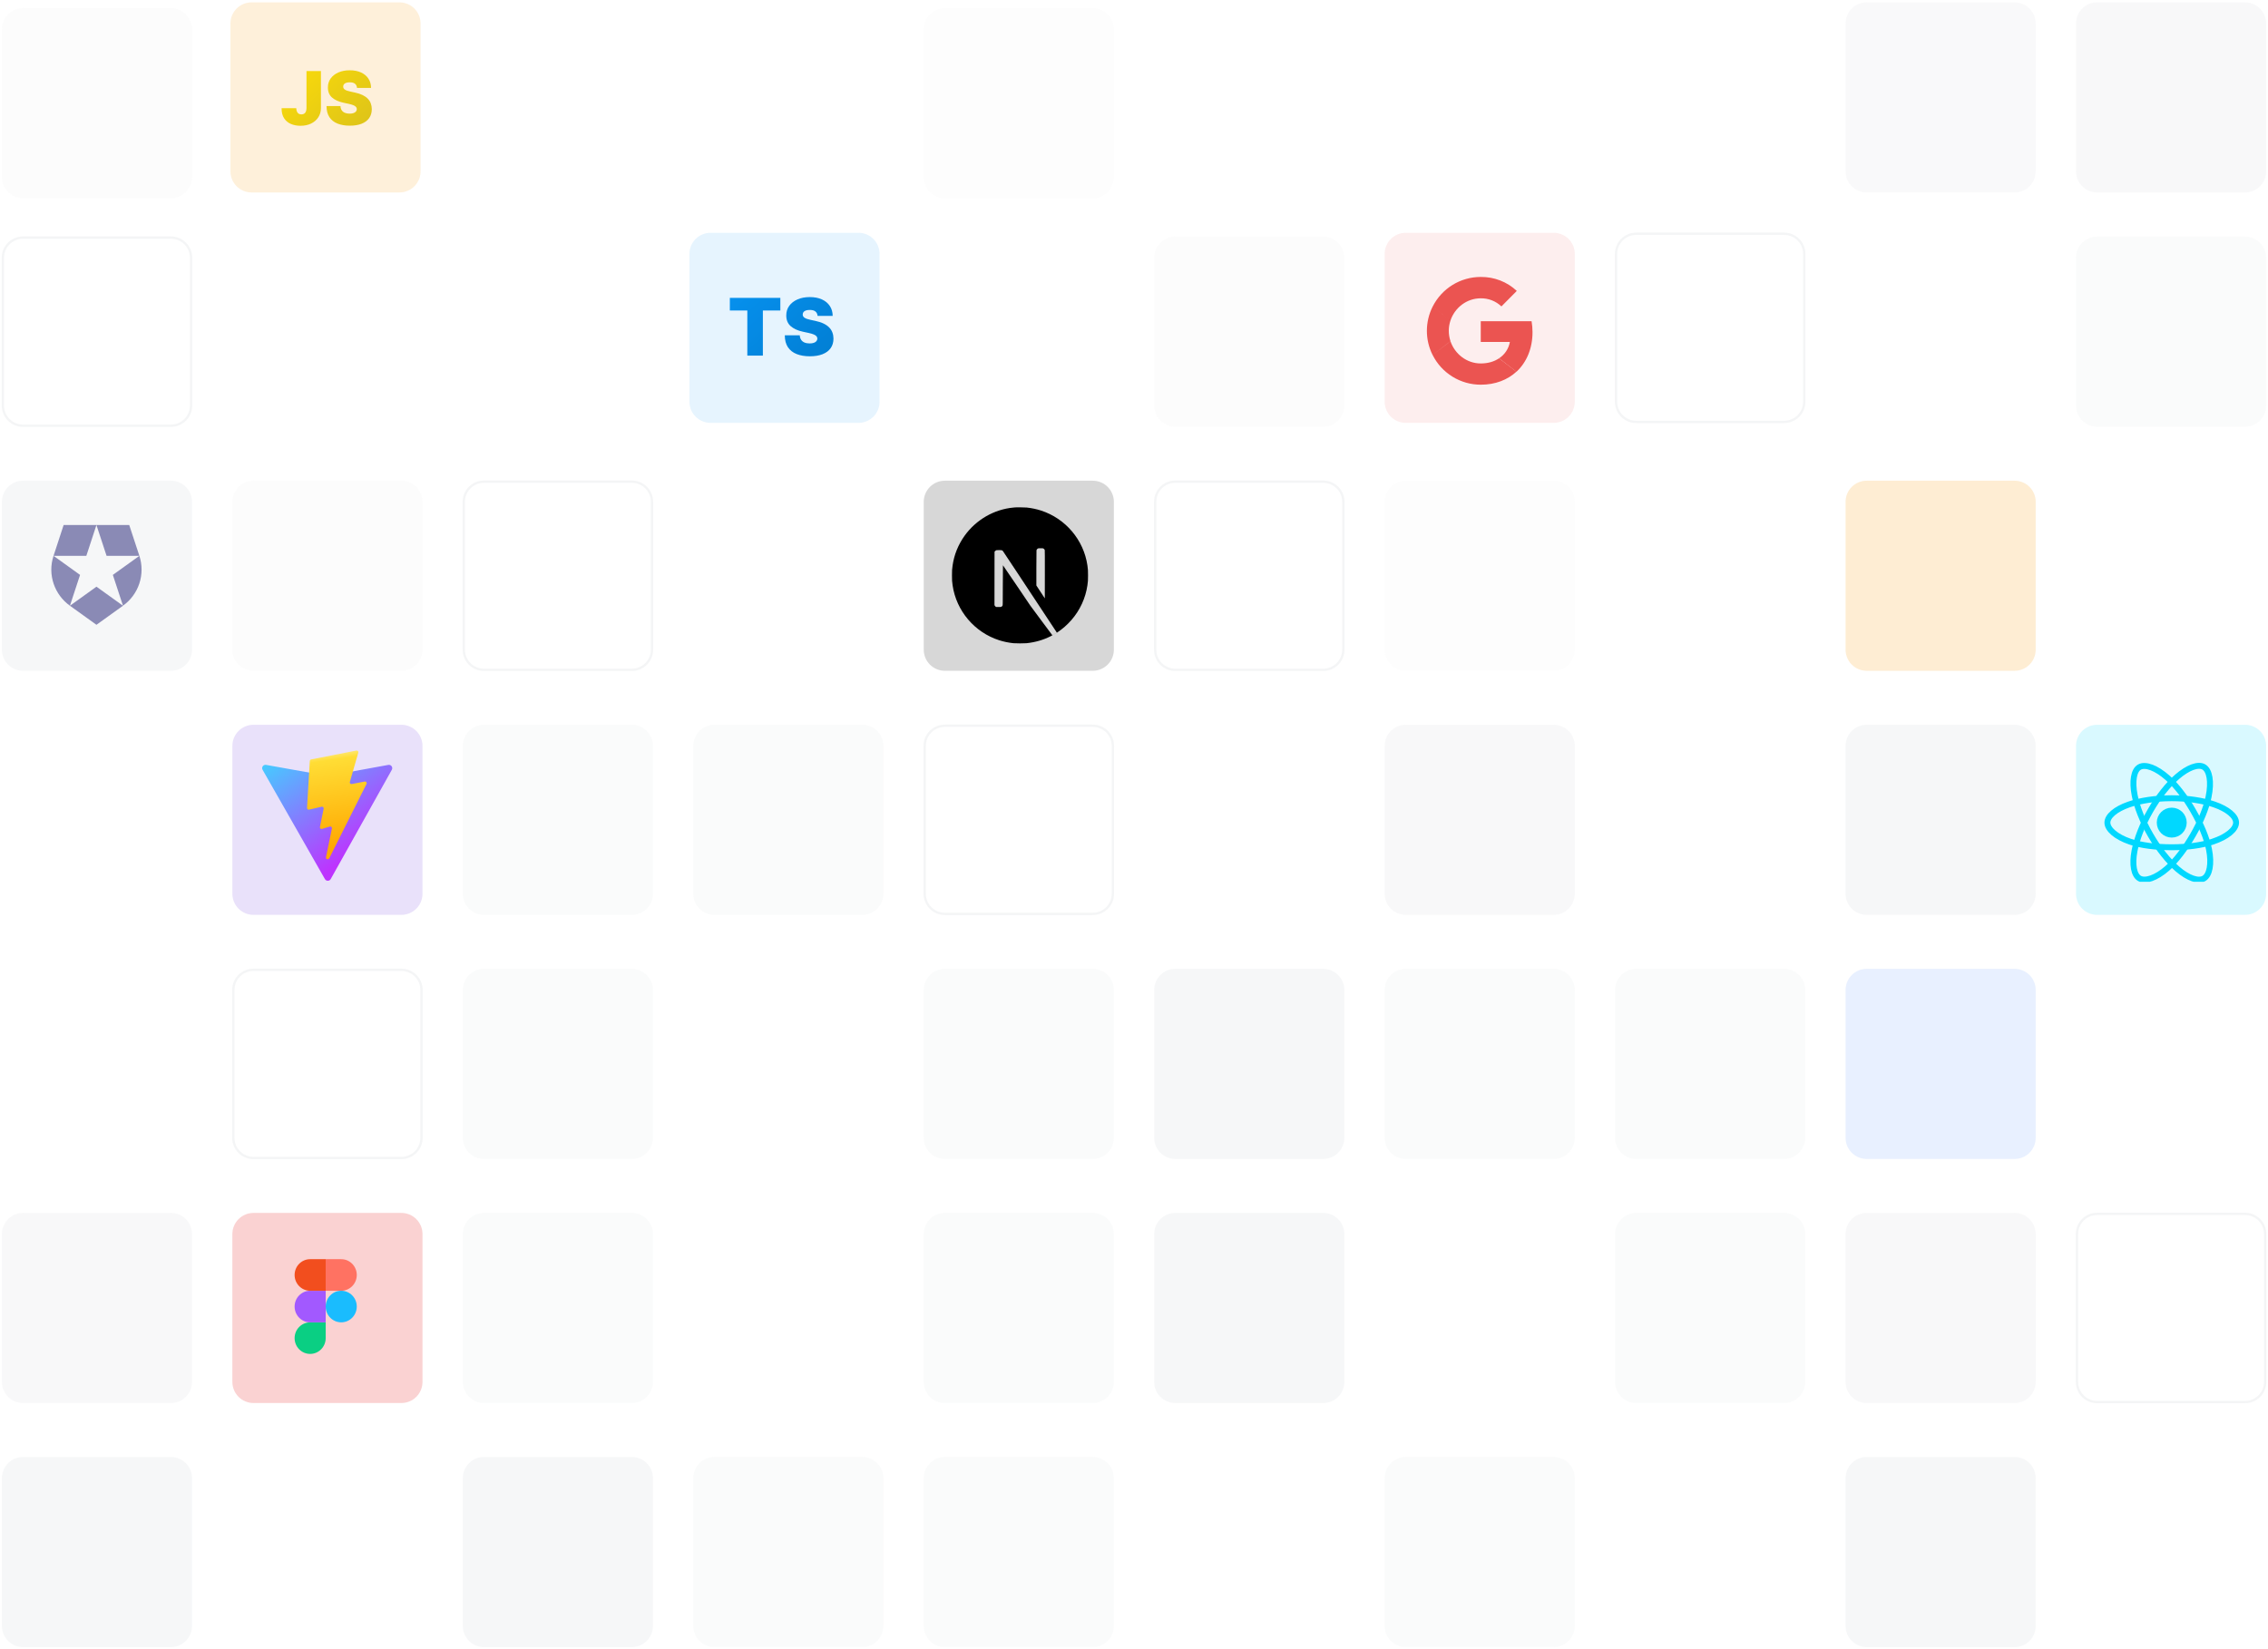 <svg width="766" height="557" viewBox="0 0 766 557" fill="none" xmlns="http://www.w3.org/2000/svg">
<g clip-path="url(#clip0_14132_13167)">
<path d="M57.725 80.255H7.781C6.886 80.255 6.001 80.431 5.174 80.773C4.348 81.115 3.597 81.617 2.965 82.249C2.332 82.882 1.83 83.632 1.488 84.459C1.146 85.285 0.97 86.171 0.97 87.065V137.009C0.97 138.815 1.687 140.548 2.965 141.825C4.242 143.102 5.974 143.82 7.781 143.82H57.725C59.531 143.82 61.263 143.102 62.54 141.825C63.817 140.548 64.535 138.815 64.535 137.009V87.065C64.535 85.259 63.817 83.527 62.54 82.249C61.263 80.972 59.531 80.255 57.725 80.255Z" stroke="#B5BAC4" stroke-opacity="0.15" stroke-width="0.783"/>
<path d="M446.899 79.931H396.955C395.062 79.931 393.247 80.683 391.909 82.021C390.571 83.359 389.82 85.174 389.82 87.066V137.01C389.82 138.902 390.571 140.717 391.909 142.055C393.247 143.393 395.062 144.145 396.955 144.145H446.899C448.791 144.145 450.606 143.393 451.944 142.055C453.282 140.717 454.034 138.902 454.034 137.01V87.066C454.034 85.174 453.282 83.359 451.944 82.021C450.606 80.683 448.791 79.931 446.899 79.931Z" fill="#B5BAC4" fill-opacity="0.04"/>
<path d="M758.237 79.931H708.297C707.359 79.93 706.431 80.115 705.565 80.473C704.699 80.832 703.913 81.357 703.25 82.02C702.587 82.682 702.061 83.469 701.703 84.335C701.344 85.201 701.16 86.129 701.16 87.066V137.01C701.16 137.947 701.344 138.875 701.703 139.741C702.061 140.607 702.587 141.394 703.25 142.056C703.913 142.719 704.699 143.244 705.565 143.603C706.431 143.961 707.359 144.145 708.297 144.145H758.237C762.182 144.145 765.373 140.951 765.373 137.01V87.066C765.373 86.129 765.189 85.201 764.831 84.335C764.472 83.469 763.946 82.682 763.283 82.02C762.621 81.357 761.834 80.832 760.968 80.473C760.102 80.115 759.174 79.93 758.237 79.931Z" fill="#B5BAC4" fill-opacity="0.06"/>
<path d="M57.725 162.38H7.781C5.888 162.38 4.073 163.132 2.735 164.47C1.397 165.808 0.646 167.623 0.646 169.515V219.46C0.646 220.396 0.83 221.324 1.189 222.19C1.547 223.055 2.073 223.842 2.735 224.504C3.398 225.167 4.185 225.692 5.05 226.051C5.916 226.409 6.844 226.594 7.781 226.594H57.725C58.662 226.594 59.59 226.409 60.455 226.051C61.321 225.692 62.107 225.167 62.77 224.504C63.432 223.842 63.958 223.055 64.317 222.19C64.675 221.324 64.86 220.396 64.86 219.46V169.515C64.86 167.623 64.108 165.808 62.77 164.47C61.432 163.132 59.617 162.38 57.725 162.38Z" fill="#B5BAC4" fill-opacity="0.12"/>
<path d="M135.56 162.38H85.616C83.723 162.38 81.909 163.132 80.57 164.47C79.232 165.808 78.481 167.623 78.481 169.515V219.46C78.481 220.396 78.665 221.324 79.024 222.19C79.382 223.055 79.908 223.842 80.571 224.504C81.233 225.167 82.02 225.692 82.885 226.051C83.751 226.409 84.679 226.594 85.616 226.594H135.56C136.497 226.594 137.425 226.409 138.29 226.051C139.156 225.692 139.942 225.167 140.605 224.504C141.268 223.842 141.793 223.055 142.152 222.19C142.51 221.324 142.695 220.396 142.695 219.46V169.515C142.695 167.623 141.943 165.808 140.605 164.47C139.267 163.132 137.452 162.38 135.56 162.38Z" fill="#B5BAC4" fill-opacity="0.05"/>
<path d="M213.395 162.704H163.451C161.644 162.704 159.912 163.422 158.635 164.699C157.358 165.977 156.64 167.709 156.64 169.515V219.459C156.64 221.266 157.358 222.998 158.635 224.275C159.912 225.553 161.644 226.27 163.451 226.27H213.395C214.289 226.27 215.175 226.094 216.001 225.752C216.828 225.41 217.578 224.908 218.211 224.275C218.843 223.643 219.345 222.892 219.687 222.066C220.029 221.239 220.205 220.354 220.205 219.459V169.515C220.205 168.621 220.029 167.735 219.687 166.909C219.345 166.083 218.843 165.332 218.211 164.699C217.578 164.067 216.828 163.565 216.001 163.223C215.175 162.881 214.289 162.704 213.395 162.704Z" stroke="#B5BAC4" stroke-opacity="0.15" stroke-width="0.783"/>
<path d="M369.064 162.38H319.12C317.228 162.38 315.413 163.132 314.075 164.47C312.737 165.808 311.985 167.623 311.985 169.515V219.46C311.985 220.396 312.17 221.324 312.528 222.19C312.887 223.055 313.413 223.842 314.075 224.504C314.738 225.167 315.524 225.692 316.39 226.051C317.256 226.409 318.183 226.594 319.12 226.594H369.064C370.001 226.594 370.929 226.409 371.795 226.051C372.66 225.692 373.447 225.167 374.11 224.504C374.772 223.842 375.298 223.055 375.656 222.19C376.015 221.324 376.199 220.396 376.199 219.46V169.515C376.199 167.623 375.448 165.808 374.11 164.47C372.771 163.132 370.957 162.38 369.064 162.38Z" fill="black" fill-opacity="0.16"/>
<g clip-path="url(#clip1_14132_13167)">
<path d="M342.995 171.39C342.896 171.399 342.582 171.43 342.299 171.453C335.772 172.041 329.659 175.563 325.787 180.975C323.631 183.985 322.252 187.399 321.731 191.015C321.547 192.277 321.525 192.649 321.525 194.361C321.525 196.072 321.547 196.445 321.731 197.707C322.98 206.336 329.12 213.586 337.448 216.272C338.939 216.752 340.511 217.08 342.299 217.278C342.995 217.354 346.005 217.354 346.701 217.278C349.787 216.936 352.401 216.173 354.979 214.857C355.374 214.655 355.451 214.601 355.397 214.556C355.361 214.529 353.677 212.269 351.655 209.538L347.981 204.575L343.377 197.761C340.844 194.015 338.759 190.952 338.741 190.952C338.723 190.947 338.706 193.975 338.697 197.671C338.683 204.144 338.679 204.404 338.598 204.557C338.481 204.777 338.391 204.867 338.202 204.966C338.059 205.038 337.933 205.051 337.255 205.051H336.478L336.271 204.921C336.136 204.836 336.037 204.723 335.97 204.593L335.876 204.391L335.885 195.385L335.898 186.375L336.037 186.199C336.109 186.105 336.262 185.984 336.37 185.925C336.554 185.836 336.626 185.827 337.403 185.827C338.319 185.827 338.472 185.862 338.71 186.123C338.777 186.195 341.27 189.95 344.253 194.473C347.235 198.996 351.314 205.173 353.317 208.204L356.956 213.716L357.14 213.595C358.77 212.534 360.495 211.025 361.86 209.453C364.767 206.116 366.64 202.046 367.269 197.707C367.453 196.445 367.475 196.072 367.475 194.361C367.475 192.649 367.453 192.277 367.269 191.015C366.02 182.386 359.88 175.136 351.552 172.45C350.083 171.974 348.52 171.646 346.768 171.448C346.337 171.404 343.368 171.354 342.995 171.39ZM352.401 185.288C352.616 185.395 352.792 185.602 352.855 185.818C352.89 185.934 352.899 188.432 352.89 194.06L352.877 202.136L351.453 199.953L350.025 197.77V191.899C350.025 188.104 350.043 185.97 350.07 185.867C350.142 185.615 350.299 185.418 350.514 185.301C350.698 185.207 350.766 185.198 351.471 185.198C352.136 185.198 352.253 185.207 352.401 185.288Z" fill="black"/>
<path d="M356.731 213.815C356.574 213.913 356.525 213.981 356.664 213.904C356.763 213.846 356.925 213.725 356.898 213.72C356.884 213.72 356.808 213.765 356.731 213.815ZM356.421 214.017C356.341 214.08 356.341 214.084 356.439 214.035C356.493 214.008 356.538 213.976 356.538 213.967C356.538 213.931 356.516 213.94 356.421 214.017ZM356.197 214.151C356.116 214.214 356.116 214.219 356.215 214.169C356.269 214.142 356.314 214.111 356.314 214.102C356.314 214.066 356.291 214.075 356.197 214.151ZM355.972 214.286C355.891 214.349 355.891 214.354 355.99 214.304C356.044 214.277 356.089 214.246 356.089 214.237C356.089 214.201 356.067 214.21 355.972 214.286ZM355.631 214.466C355.46 214.556 355.469 214.592 355.64 214.506C355.716 214.466 355.775 214.425 355.775 214.416C355.775 214.385 355.77 214.39 355.631 214.466Z" fill="black"/>
</g>
<path d="M446.9 162.704H396.955C395.149 162.704 393.417 163.422 392.139 164.699C390.862 165.977 390.144 167.709 390.144 169.515V219.459C390.144 221.266 390.862 222.998 392.139 224.275C393.417 225.553 395.149 226.27 396.955 226.27H446.9C447.794 226.27 448.68 226.094 449.506 225.752C450.332 225.41 451.083 224.908 451.715 224.275C452.348 223.643 452.849 222.892 453.191 222.066C453.534 221.239 453.71 220.354 453.71 219.459V169.515C453.71 168.621 453.534 167.735 453.191 166.909C452.849 166.083 452.348 165.332 451.715 164.699C451.083 164.067 450.332 163.565 449.506 163.223C448.68 162.881 447.794 162.704 446.9 162.704Z" stroke="#B5BAC4" stroke-opacity="0.15" stroke-width="0.783"/>
<path d="M524.735 162.38H474.791C472.899 162.38 471.084 163.132 469.746 164.47C468.408 165.808 467.656 167.623 467.656 169.515V219.46C467.656 220.396 467.841 221.324 468.199 222.19C468.558 223.055 469.084 223.842 469.746 224.504C470.409 225.167 471.195 225.692 472.061 226.051C472.927 226.409 473.854 226.594 474.791 226.594H524.735C525.672 226.594 526.6 226.409 527.466 226.051C528.331 225.692 529.118 225.167 529.78 224.504C530.443 223.842 530.968 223.055 531.327 222.19C531.685 221.324 531.87 220.396 531.87 219.46V169.515C531.87 168.578 531.685 167.651 531.327 166.785C530.968 165.919 530.443 165.133 529.78 164.47C529.118 163.808 528.331 163.282 527.466 162.924C526.6 162.565 525.672 162.38 524.735 162.38Z" fill="#B5BAC4" fill-opacity="0.03"/>
<path d="M680.405 162.38H630.465C629.528 162.38 628.6 162.564 627.734 162.923C626.868 163.281 626.081 163.807 625.418 164.469C624.755 165.132 624.23 165.918 623.871 166.784C623.512 167.65 623.328 168.578 623.328 169.515V219.46C623.328 220.397 623.512 221.325 623.871 222.19C624.23 223.056 624.755 223.843 625.418 224.506C626.081 225.168 626.868 225.693 627.734 226.052C628.6 226.41 629.528 226.594 630.465 226.594H680.405C684.35 226.594 687.542 223.4 687.542 219.46V169.515C687.542 168.578 687.357 167.65 686.999 166.784C686.64 165.918 686.114 165.132 685.452 164.469C684.789 163.807 684.002 163.281 683.136 162.923C682.27 162.564 681.342 162.38 680.405 162.38Z" fill="#FB9C0C" fill-opacity="0.18"/>
<path d="M135.56 244.829H85.616C83.723 244.829 81.909 245.581 80.57 246.919C79.232 248.257 78.481 250.072 78.481 251.964V301.908C78.481 303.801 79.232 305.615 80.57 306.953C81.909 308.292 83.723 309.043 85.616 309.043H135.56C137.452 309.043 139.267 308.292 140.605 306.953C141.943 305.615 142.695 303.801 142.695 301.908V251.964C142.695 250.072 141.943 248.257 140.605 246.919C139.267 245.581 137.452 244.829 135.56 244.829Z" fill="#6F39DE" fill-opacity="0.15"/>
<g clip-path="url(#clip2_14132_13167)">
<path d="M132.338 260.033L111.694 296.948C111.268 297.71 110.173 297.714 109.74 296.956L88.687 260.037C88.216 259.21 88.923 258.209 89.859 258.376L110.525 262.07C110.657 262.094 110.792 262.094 110.924 262.07L131.157 258.382C132.091 258.212 132.801 259.205 132.338 260.033Z" fill="url(#paint0_linear_14132_13167)"/>
<path d="M120.369 253.531L105.092 256.525C104.841 256.574 104.655 256.787 104.64 257.042L103.7 272.914C103.678 273.288 104.022 273.578 104.387 273.493L108.64 272.512C109.038 272.42 109.397 272.771 109.316 273.171L108.052 279.359C107.967 279.775 108.358 280.131 108.765 280.008L111.392 279.21C111.799 279.086 112.19 279.443 112.104 279.86L110.096 289.58C109.97 290.188 110.779 290.519 111.116 289.998L111.342 289.65L123.79 264.807C123.998 264.391 123.639 263.916 123.182 264.005L118.804 264.85C118.393 264.929 118.043 264.546 118.159 264.143L121.016 254.237C121.132 253.834 120.781 253.451 120.369 253.531Z" fill="url(#paint1_linear_14132_13167)"/>
</g>
<path d="M213.395 244.829H163.451C161.559 244.829 159.744 245.581 158.406 246.919C157.068 248.257 156.316 250.072 156.316 251.964V301.908C156.316 303.801 157.068 305.615 158.406 306.953C159.744 308.292 161.559 309.043 163.451 309.043H213.395C215.287 309.043 217.102 308.292 218.44 306.953C219.778 305.615 220.53 303.801 220.53 301.908V251.964C220.53 250.072 219.778 248.257 218.44 246.919C217.102 245.581 215.287 244.829 213.395 244.829ZM291.229 244.829H241.285C239.393 244.829 237.578 245.581 236.24 246.919C234.902 248.257 234.15 250.072 234.15 251.964V301.908C234.15 303.801 234.902 305.615 236.24 306.953C237.578 308.292 239.393 309.043 241.285 309.043H291.229C292.166 309.043 293.094 308.859 293.96 308.5C294.825 308.142 295.612 307.616 296.274 306.953C296.937 306.291 297.462 305.504 297.821 304.639C298.179 303.773 298.364 302.845 298.363 301.908V251.964C298.364 251.027 298.179 250.099 297.821 249.234C297.462 248.368 296.937 247.582 296.274 246.919C295.612 246.256 294.825 245.731 293.96 245.372C293.094 245.014 292.166 244.829 291.229 244.829Z" fill="#B5BAC4" fill-opacity="0.06"/>
<path d="M369.064 245.154H319.119C317.313 245.154 315.581 245.872 314.304 247.149C313.027 248.426 312.309 250.159 312.309 251.965V301.909C312.309 303.715 313.027 305.447 314.304 306.724C315.581 308.001 317.313 308.719 319.119 308.719H369.064C369.958 308.719 370.844 308.543 371.67 308.201C372.496 307.859 373.247 307.357 373.88 306.725C374.512 306.092 375.014 305.341 375.356 304.515C375.698 303.689 375.874 302.803 375.874 301.909V251.965C375.874 250.158 375.157 248.426 373.88 247.149C372.602 245.871 370.87 245.154 369.064 245.154Z" stroke="#B5BAC4" stroke-opacity="0.15" stroke-width="0.783"/>
<path d="M524.735 244.829H474.791C472.899 244.829 471.084 245.581 469.746 246.919C468.408 248.257 467.656 250.072 467.656 251.964V301.908C467.656 303.801 468.408 305.615 469.746 306.953C471.084 308.292 472.899 309.043 474.791 309.043H524.735C525.672 309.043 526.6 308.859 527.466 308.5C528.331 308.142 529.118 307.616 529.78 306.953C530.443 306.291 530.968 305.504 531.327 304.639C531.685 303.773 531.87 302.845 531.87 301.908V251.964C531.87 251.027 531.685 250.099 531.327 249.234C530.968 248.368 530.443 247.582 529.78 246.919C529.118 246.256 528.331 245.731 527.466 245.372C526.6 245.014 525.672 244.829 524.735 244.829Z" fill="#B5BAC4" fill-opacity="0.09"/>
<path d="M680.405 244.829H630.465C629.528 244.829 628.6 245.013 627.734 245.371C626.868 245.73 626.081 246.255 625.418 246.918C624.755 247.58 624.23 248.367 623.871 249.233C623.512 250.099 623.328 251.027 623.328 251.964V301.908C623.328 302.845 623.512 303.773 623.871 304.639C624.23 305.505 624.755 306.292 625.418 306.954C626.081 307.617 626.868 308.143 627.734 308.501C628.6 308.859 629.528 309.044 630.465 309.043H680.405C684.35 309.043 687.542 305.849 687.542 301.908V251.964C687.542 251.027 687.357 250.099 686.999 249.233C686.64 248.367 686.114 247.58 685.452 246.918C684.789 246.255 684.002 245.73 683.136 245.371C682.27 245.013 681.342 244.829 680.405 244.829Z" fill="#B5BAC4" fill-opacity="0.12"/>
<path d="M758.237 244.829H708.297C707.359 244.829 706.431 245.013 705.565 245.371C704.699 245.73 703.913 246.255 703.25 246.918C702.587 247.58 702.061 248.367 701.703 249.233C701.344 250.099 701.16 251.027 701.16 251.964V301.908C701.16 302.845 701.344 303.773 701.703 304.639C702.061 305.505 702.587 306.292 703.25 306.954C703.913 307.617 704.699 308.143 705.565 308.501C706.431 308.859 707.359 309.044 708.297 309.043H758.237C762.182 309.043 765.373 305.849 765.373 301.908V251.964C765.373 251.027 765.189 250.099 764.831 249.233C764.472 248.367 763.946 247.58 763.283 246.918C762.621 246.255 761.834 245.73 760.968 245.371C760.102 245.013 759.174 244.829 758.237 244.829Z" fill="#00D8FF" fill-opacity="0.15"/>
<g clip-path="url(#clip3_14132_13167)">
<path d="M733.489 281.937C735.729 281.937 737.544 280.122 737.544 277.882C737.544 275.643 735.729 273.828 733.489 273.828C731.25 273.828 729.435 275.643 729.435 277.882C729.435 280.122 731.25 281.937 733.489 281.937Z" fill="#00D8FF"/>
<path d="M733.489 281.937C735.729 281.937 737.544 280.122 737.544 277.882C737.544 275.643 735.729 273.828 733.489 273.828C731.25 273.828 729.435 275.643 729.435 277.882C729.435 280.122 731.25 281.937 733.489 281.937Z" stroke="#00D8FF" stroke-width="2" stroke-miterlimit="10"/>
<path d="M733.489 269.639C738.932 269.639 743.989 270.421 747.801 271.732C752.394 273.313 755.218 275.71 755.218 277.881C755.218 280.143 752.225 282.69 747.293 284.323C743.564 285.559 738.656 286.204 733.489 286.204C728.191 286.204 723.176 285.599 719.404 284.31C714.633 282.679 711.759 280.1 711.759 277.881C711.759 275.728 714.456 273.35 718.985 271.771C722.812 270.438 727.993 269.639 733.489 269.639Z" stroke="#00D8FF" stroke-width="2" stroke-miterlimit="10"/>
<path d="M726.314 273.785C729.033 269.07 732.236 265.08 735.278 262.433C738.943 259.244 742.43 257.996 744.31 259.08C746.269 260.209 746.981 264.075 745.932 269.165C745.138 273.013 743.246 277.586 740.664 282.063C738.018 286.652 734.987 290.694 731.987 293.318C728.191 296.637 724.52 297.837 722.599 296.729C720.733 295.653 720.021 292.13 720.914 287.417C721.67 283.432 723.567 278.546 726.314 273.785Z" stroke="#00D8FF" stroke-width="2" stroke-miterlimit="10"/>
<path d="M726.321 282.072C723.594 277.361 721.737 272.594 720.963 268.637C720.03 263.87 720.689 260.224 722.568 259.137C724.525 258.004 728.229 259.318 732.115 262.768C735.053 265.377 738.069 269.3 740.658 273.773C743.312 278.358 745.302 283.002 746.075 286.911C747.054 291.858 746.261 295.637 744.341 296.748C742.477 297.827 739.069 296.685 735.432 293.556C732.361 290.913 729.074 286.829 726.321 282.072Z" stroke="#00D8FF" stroke-width="2" stroke-miterlimit="10"/>
</g>
<path d="M135.559 327.603H85.615C83.809 327.603 82.077 328.32 80.799 329.597C79.522 330.874 78.805 332.606 78.805 334.413V384.357C78.805 386.163 79.522 387.895 80.799 389.173C82.076 390.45 83.809 391.167 85.615 391.168H135.559C137.365 391.168 139.098 390.45 140.375 389.173C141.652 387.896 142.37 386.163 142.37 384.357V334.413C142.37 333.518 142.194 332.633 141.851 331.806C141.509 330.98 141.007 330.229 140.375 329.597C139.743 328.964 138.992 328.463 138.165 328.121C137.339 327.779 136.453 327.602 135.559 327.603Z" stroke="#B5BAC4" stroke-opacity="0.15" stroke-width="0.783"/>
<path d="M213.395 327.278H163.451C161.559 327.278 159.744 328.03 158.406 329.368C157.068 330.706 156.316 332.521 156.316 334.413V384.357C156.316 386.25 157.068 388.065 158.406 389.403C159.744 390.741 161.559 391.492 163.451 391.492H213.395C215.287 391.492 217.102 390.741 218.44 389.403C219.778 388.065 220.53 386.25 220.53 384.357V334.413C220.53 332.521 219.778 330.706 218.44 329.368C217.102 328.03 215.287 327.278 213.395 327.278ZM369.064 327.278H319.12C317.228 327.278 315.413 328.03 314.075 329.368C312.737 330.706 311.985 332.521 311.985 334.413V384.357C311.985 386.25 312.737 388.065 314.075 389.403C315.413 390.741 317.228 391.492 319.12 391.492H369.064C370.957 391.492 372.771 390.741 374.11 389.403C375.448 388.065 376.199 386.25 376.199 384.357V334.413C376.199 332.521 375.448 330.706 374.11 329.368C372.771 328.03 370.957 327.278 369.064 327.278Z" fill="#B5BAC4" fill-opacity="0.06"/>
<path d="M446.899 327.278H396.955C395.062 327.278 393.247 328.03 391.909 329.368C390.571 330.706 389.82 332.521 389.82 334.413V384.357C389.82 386.25 390.571 388.065 391.909 389.403C393.247 390.741 395.062 391.492 396.955 391.492H446.899C448.791 391.492 450.606 390.741 451.944 389.403C453.282 388.065 454.034 386.25 454.034 384.357V334.413C454.034 332.521 453.282 330.706 451.944 329.368C450.606 328.03 448.791 327.278 446.899 327.278Z" fill="#B5BAC4" fill-opacity="0.12"/>
<path d="M524.735 327.278H474.791C472.899 327.278 471.084 328.03 469.746 329.368C468.408 330.706 467.656 332.521 467.656 334.413V384.357C467.656 386.25 468.408 388.065 469.746 389.403C471.084 390.741 472.899 391.492 474.791 391.492H524.735C525.672 391.492 526.6 391.308 527.466 390.949C528.331 390.591 529.118 390.065 529.78 389.403C530.443 388.74 530.968 387.953 531.327 387.088C531.685 386.222 531.87 385.294 531.87 384.357V334.413C531.87 333.476 531.685 332.549 531.327 331.683C530.968 330.817 530.443 330.031 529.78 329.368C529.118 328.706 528.331 328.18 527.466 327.821C526.6 327.463 525.672 327.278 524.735 327.278ZM602.565 327.278H552.623C550.731 327.278 548.916 328.03 547.578 329.368C546.24 330.706 545.488 332.521 545.488 334.413V384.357C545.488 386.25 546.24 388.065 547.578 389.403C548.916 390.741 550.731 391.492 552.623 391.492H602.565C606.51 391.492 609.701 388.298 609.701 384.357V334.413C609.702 333.476 609.517 332.548 609.159 331.682C608.8 330.816 608.274 330.03 607.612 329.367C606.949 328.704 606.162 328.179 605.296 327.821C604.43 327.462 603.502 327.278 602.565 327.278Z" fill="#B5BAC4" fill-opacity="0.06"/>
<path d="M680.405 327.278H630.465C629.528 327.278 628.6 327.462 627.734 327.821C626.868 328.179 626.081 328.704 625.418 329.367C624.755 330.03 624.23 330.816 623.871 331.682C623.512 332.548 623.328 333.476 623.328 334.413V384.357C623.328 385.295 623.512 386.223 623.871 387.089C624.23 387.954 624.755 388.741 625.418 389.404C626.081 390.066 626.868 390.592 627.734 390.95C628.6 391.309 629.528 391.493 630.465 391.492H680.405C684.35 391.492 687.542 388.298 687.542 384.357V334.413C687.542 333.476 687.357 332.548 686.999 331.682C686.64 330.816 686.114 330.03 685.452 329.367C684.789 328.704 684.002 328.179 683.136 327.821C682.27 327.462 681.342 327.278 680.405 327.278Z" fill="#77A5FF" fill-opacity="0.17"/>
<path d="M246.5 104.888V100.621H263.553V104.888H257.652V120.126H252.402V104.888H246.5Z" fill="url(#paint2_linear_14132_13167)"/>
<path d="M276.135 106.716C276.084 106.081 275.844 105.586 275.416 105.23C274.995 104.875 274.353 104.697 273.491 104.697C272.941 104.697 272.491 104.764 272.14 104.897C271.795 105.024 271.54 105.199 271.373 105.421C271.207 105.643 271.121 105.897 271.115 106.183C271.102 106.418 271.144 106.63 271.239 106.821C271.342 107.005 271.501 107.173 271.718 107.326C271.936 107.472 272.213 107.605 272.552 107.726C272.89 107.846 273.293 107.954 273.759 108.049L275.369 108.392C276.454 108.621 277.384 108.923 278.156 109.297C278.929 109.672 279.562 110.113 280.053 110.621C280.545 111.123 280.906 111.688 281.136 112.316C281.372 112.945 281.494 113.63 281.5 114.373C281.494 115.656 281.171 116.742 280.532 117.63C279.894 118.519 278.98 119.196 277.792 119.659C276.611 120.123 275.19 120.354 273.529 120.354C271.824 120.354 270.336 120.103 269.065 119.602C267.8 119.1 266.816 118.329 266.114 117.288C265.418 116.24 265.066 114.9 265.06 113.269H270.118C270.15 113.865 270.3 114.367 270.569 114.773C270.837 115.18 271.214 115.488 271.699 115.697C272.191 115.907 272.775 116.011 273.452 116.011C274.021 116.011 274.497 115.942 274.88 115.802C275.263 115.662 275.554 115.469 275.752 115.221C275.95 114.973 276.052 114.691 276.058 114.373C276.052 114.075 275.953 113.815 275.761 113.592C275.576 113.364 275.27 113.161 274.842 112.983C274.414 112.799 273.836 112.627 273.108 112.469L271.153 112.049C269.416 111.675 268.046 111.049 267.043 110.173C266.047 109.291 265.552 108.088 265.558 106.564C265.552 105.326 265.884 104.243 266.554 103.316C267.232 102.383 268.167 101.656 269.362 101.135C270.562 100.615 271.939 100.354 273.491 100.354C275.075 100.354 276.445 100.618 277.601 101.145C278.757 101.672 279.648 102.415 280.274 103.373C280.906 104.326 281.225 105.44 281.232 106.716H276.135Z" fill="url(#paint3_linear_14132_13167)"/>
<path d="M57.725 409.728H7.781C5.888 409.728 4.073 410.48 2.735 411.818C1.397 413.156 0.646 414.971 0.646 416.863V466.807C0.646 467.744 0.83 468.672 1.189 469.537C1.547 470.403 2.073 471.19 2.735 471.852C3.398 472.515 4.185 473.04 5.05 473.398C5.916 473.757 6.844 473.941 7.781 473.941H57.725C58.662 473.941 59.59 473.757 60.455 473.398C61.321 473.04 62.107 472.515 62.77 471.852C63.432 471.19 63.958 470.403 64.317 469.537C64.675 468.672 64.86 467.744 64.86 466.807V416.863C64.86 414.971 64.108 413.156 62.77 411.818C61.432 410.48 59.617 409.728 57.725 409.728Z" fill="#B5BAC4" fill-opacity="0.09"/>
<path d="M135.56 409.728H85.616C83.723 409.728 81.909 410.48 80.57 411.818C79.232 413.156 78.481 414.971 78.481 416.863V466.807C78.481 467.744 78.665 468.672 79.024 469.537C79.382 470.403 79.908 471.19 80.571 471.852C81.233 472.515 82.02 473.04 82.885 473.398C83.751 473.757 84.679 473.941 85.616 473.941H135.56C136.497 473.941 137.425 473.757 138.29 473.398C139.156 473.04 139.942 472.515 140.605 471.852C141.268 471.19 141.793 470.403 142.152 469.537C142.51 468.672 142.695 467.744 142.695 466.807V416.863C142.695 414.971 141.943 413.156 140.605 411.818C139.267 410.48 137.452 409.728 135.56 409.728Z" fill="#EB5451" fill-opacity="0.26"/>
<g clip-path="url(#clip4_14132_13167)">
<path d="M104.751 457.355C107.649 457.355 110 454.965 110 452.021V446.688H104.751C101.854 446.688 99.502 449.077 99.502 452.021C99.502 454.965 101.854 457.355 104.751 457.355Z" fill="#0ACF83"/>
<path d="M99.502 441.354C99.502 438.41 101.854 436.021 104.751 436.021H110V446.688H104.751C101.854 446.688 99.502 444.298 99.502 441.354Z" fill="#A259FF"/>
<path d="M99.502 430.688C99.502 427.744 101.854 425.354 104.751 425.354H110V436.021H104.751C101.854 436.021 99.502 433.632 99.502 430.688Z" fill="#F24E1E"/>
<path d="M110 425.354H115.249C118.146 425.354 120.498 427.744 120.498 430.688C120.498 433.632 118.146 436.021 115.249 436.021H110V425.354Z" fill="#FF7262"/>
<path d="M120.498 441.354C120.498 444.298 118.146 446.688 115.249 446.688C112.352 446.688 110 444.298 110 441.354C110 438.41 112.352 436.021 115.249 436.021C118.146 436.021 120.498 438.41 120.498 441.354Z" fill="#1ABCFE"/>
</g>
<path d="M213.395 409.728H163.451C161.559 409.728 159.744 410.48 158.406 411.818C157.068 413.156 156.316 414.971 156.316 416.863V466.807C156.316 467.744 156.5 468.672 156.859 469.537C157.218 470.403 157.743 471.19 158.406 471.852C159.068 472.515 159.855 473.04 160.72 473.398C161.586 473.757 162.514 473.941 163.451 473.941H213.395C214.332 473.941 215.26 473.757 216.125 473.398C216.991 473.04 217.778 472.515 218.44 471.852C219.103 471.19 219.628 470.403 219.987 469.537C220.345 468.672 220.53 467.744 220.53 466.807V416.863C220.53 414.971 219.778 413.156 218.44 411.818C217.102 410.48 215.287 409.728 213.395 409.728ZM369.064 409.728H319.12C317.228 409.728 315.413 410.48 314.075 411.818C312.737 413.156 311.985 414.971 311.985 416.863V466.807C311.985 467.744 312.17 468.672 312.528 469.537C312.887 470.403 313.413 471.19 314.075 471.852C314.738 472.515 315.524 473.04 316.39 473.398C317.256 473.757 318.183 473.941 319.12 473.941H369.064C370.001 473.941 370.929 473.757 371.795 473.398C372.66 473.04 373.447 472.515 374.11 471.852C374.772 471.19 375.298 470.403 375.656 469.537C376.015 468.672 376.199 467.744 376.199 466.807V416.863C376.199 414.971 375.448 413.156 374.11 411.818C372.771 410.48 370.957 409.728 369.064 409.728Z" fill="#B5BAC4" fill-opacity="0.06"/>
<path d="M446.899 409.728H396.955C395.062 409.728 393.247 410.48 391.909 411.818C390.571 413.156 389.82 414.971 389.82 416.863V466.807C389.82 467.744 390.004 468.672 390.363 469.537C390.721 470.403 391.247 471.19 391.909 471.852C392.572 472.515 393.358 473.04 394.224 473.398C395.09 473.757 396.018 473.941 396.955 473.941H446.899C447.836 473.941 448.763 473.757 449.629 473.398C450.495 473.04 451.281 472.515 451.944 471.852C452.606 471.19 453.132 470.403 453.491 469.537C453.849 468.672 454.034 467.744 454.034 466.807V416.863C454.034 414.971 453.282 413.156 451.944 411.818C450.606 410.48 448.791 409.728 446.899 409.728Z" fill="#B5BAC4" fill-opacity="0.12"/>
<path d="M602.565 409.728H552.623C550.731 409.728 548.916 410.48 547.578 411.818C546.24 413.156 545.488 414.971 545.488 416.863V466.807C545.488 467.744 545.673 468.672 546.031 469.537C546.39 470.403 546.915 471.19 547.578 471.852C548.24 472.515 549.027 473.04 549.893 473.398C550.758 473.757 551.686 473.941 552.623 473.941H602.565C606.51 473.941 609.701 470.748 609.701 466.807V416.863C609.702 415.926 609.517 414.998 609.159 414.132C608.8 413.266 608.274 412.479 607.611 411.817C606.949 411.154 606.162 410.629 605.296 410.27C604.43 409.912 603.502 409.728 602.565 409.728Z" fill="#B5BAC4" fill-opacity="0.06"/>
<path d="M680.405 409.728H630.465C629.528 409.728 628.6 409.912 627.734 410.27C626.868 410.629 626.081 411.154 625.418 411.817C624.755 412.479 624.23 413.266 623.871 414.132C623.512 414.998 623.328 415.926 623.328 416.863V466.807C623.328 467.744 623.512 468.672 623.871 469.538C624.23 470.404 624.755 471.191 625.418 471.853C626.081 472.516 626.868 473.041 627.734 473.399C628.6 473.758 629.528 473.942 630.465 473.941H680.405C684.35 473.941 687.542 470.748 687.542 466.807V416.863C687.542 415.926 687.357 414.998 686.999 414.132C686.64 413.266 686.114 412.479 685.452 411.817C684.789 411.154 684.002 410.629 683.136 410.27C682.27 409.912 681.342 409.728 680.405 409.728Z" fill="#B5BAC4" fill-opacity="0.09"/>
<path d="M758.237 410.052H708.297C707.402 410.052 706.516 410.228 705.69 410.57C704.863 410.912 704.112 411.414 703.48 412.046C702.847 412.679 702.345 413.429 702.002 414.256C701.66 415.082 701.483 415.968 701.483 416.862V466.806C701.483 467.701 701.66 468.587 702.002 469.413C702.345 470.24 702.847 470.991 703.479 471.623C704.112 472.256 704.863 472.757 705.69 473.099C706.516 473.442 707.402 473.618 708.297 473.617H758.237C762 473.617 765.05 470.568 765.05 466.806V416.862C765.05 415.968 764.873 415.082 764.531 414.256C764.188 413.429 763.686 412.679 763.054 412.046C762.421 411.414 761.67 410.912 760.844 410.57C760.017 410.228 759.131 410.052 758.237 410.052Z" stroke="#B5BAC4" stroke-opacity="0.15" stroke-width="0.783"/>
<path d="M57.725 492.177H7.781C5.888 492.177 4.074 492.928 2.736 494.266C1.398 495.604 0.646 497.419 0.646 499.311V549.258C0.646 553.196 3.84 556.387 7.781 556.387H57.725C61.665 556.387 64.86 553.196 64.86 549.258V499.311C64.859 497.419 64.108 495.604 62.77 494.266C61.432 492.928 59.617 492.177 57.725 492.177ZM213.395 492.177H163.451C161.559 492.177 159.744 492.928 158.406 494.266C157.068 495.604 156.316 497.419 156.316 499.311V549.258C156.316 553.196 159.51 556.387 163.451 556.387H213.395C217.335 556.387 220.53 553.196 220.53 549.258V499.311C220.53 497.419 219.778 495.604 218.44 494.266C217.102 492.928 215.287 492.177 213.395 492.177Z" fill="#B5BAC4" fill-opacity="0.12"/>
<path d="M291.229 492.177H241.285C239.393 492.177 237.578 492.928 236.24 494.266C234.902 495.604 234.15 497.419 234.15 499.311V549.258C234.15 553.196 237.345 556.387 241.285 556.387H291.229C295.17 556.387 298.363 553.196 298.363 549.258V499.311C298.363 497.419 297.612 495.604 296.274 494.266C294.936 492.928 293.121 492.177 291.229 492.177ZM369.064 492.177H319.12C317.228 492.177 315.413 492.928 314.075 494.266C312.737 495.604 311.985 497.419 311.985 499.311V549.258C311.985 553.196 315.18 556.387 319.12 556.387H369.064C373.005 556.387 376.199 553.196 376.199 549.258V499.311C376.199 497.419 375.447 495.604 374.109 494.266C372.771 492.928 370.957 492.177 369.064 492.177ZM524.735 492.177H474.791C472.899 492.177 471.084 492.928 469.746 494.266C468.408 495.604 467.657 497.419 467.656 499.311V549.258C467.656 553.196 470.851 556.387 474.791 556.387H524.735C528.676 556.387 531.87 553.196 531.87 549.258V499.311C531.87 497.419 531.118 495.604 529.78 494.266C528.442 492.928 526.628 492.177 524.735 492.177Z" fill="#B5BAC4" fill-opacity="0.06"/>
<path d="M680.405 492.177H630.465C629.528 492.176 628.6 492.361 627.734 492.719C626.868 493.077 626.081 493.603 625.418 494.265C624.756 494.928 624.23 495.714 623.871 496.58C623.513 497.446 623.328 498.374 623.328 499.311V549.258C623.328 553.196 626.519 556.387 630.465 556.387H680.405C684.35 556.387 687.542 553.196 687.542 549.258V499.311C687.542 498.374 687.357 497.446 686.998 496.58C686.64 495.714 686.114 494.928 685.451 494.265C684.789 493.603 684.002 493.077 683.136 492.719C682.27 492.361 681.342 492.176 680.405 492.177Z" fill="#B5BAC4" fill-opacity="0.12"/>
<path d="M134.911 0.799H84.967C83.074 0.799 81.26 1.55 79.921 2.888C78.583 4.226 77.832 6.041 77.832 7.934V57.878C77.832 59.77 78.583 61.585 79.921 62.923C81.26 64.261 83.074 65.013 84.967 65.013H134.911C136.803 65.013 138.618 64.261 139.956 62.923C141.294 61.585 142.046 59.77 142.046 57.878V7.934C142.046 6.041 141.294 4.226 139.956 2.888C138.618 1.55 136.803 0.799 134.911 0.799Z" fill="#FB9C0C" fill-opacity="0.15"/>
<path d="M103.515 23.993H108.397V36.502C108.391 37.691 108.091 38.736 107.497 39.639C106.909 40.536 106.096 41.237 105.056 41.742C104.022 42.241 102.831 42.49 101.483 42.49C100.313 42.49 99.244 42.288 98.275 41.884C97.307 41.474 96.535 40.833 95.959 39.96C95.383 39.081 95.097 37.94 95.103 36.538H100.057C100.075 36.995 100.152 37.382 100.289 37.696C100.432 38.011 100.628 38.249 100.877 38.409C101.133 38.564 101.441 38.641 101.804 38.641C102.172 38.641 102.481 38.561 102.73 38.4C102.986 38.24 103.179 38.002 103.31 37.688C103.44 37.367 103.509 36.972 103.515 36.502V23.993Z" fill="url(#paint4_linear_14132_13167)"/>
<path d="M120.582 29.695C120.534 29.101 120.312 28.638 119.914 28.305C119.522 27.973 118.925 27.806 118.123 27.806C117.612 27.806 117.193 27.869 116.866 27.993C116.546 28.112 116.308 28.275 116.154 28.483C115.999 28.691 115.919 28.929 115.913 29.196C115.901 29.416 115.94 29.615 116.029 29.793C116.124 29.965 116.272 30.123 116.474 30.265C116.676 30.402 116.935 30.527 117.25 30.64C117.564 30.753 117.939 30.853 118.372 30.942L119.869 31.263C120.879 31.477 121.743 31.759 122.462 32.11C123.181 32.46 123.769 32.873 124.226 33.348C124.684 33.818 125.019 34.346 125.233 34.934C125.453 35.522 125.566 36.164 125.572 36.859C125.566 38.059 125.266 39.075 124.672 39.906C124.078 40.738 123.228 41.37 122.123 41.804C121.024 42.238 119.703 42.454 118.158 42.454C116.572 42.454 115.188 42.22 114.006 41.751C112.83 41.281 111.915 40.559 111.262 39.585C110.614 38.605 110.288 37.352 110.282 35.825H114.986C115.016 36.384 115.156 36.853 115.405 37.233C115.655 37.613 116.005 37.901 116.457 38.097C116.914 38.293 117.457 38.391 118.087 38.391C118.616 38.391 119.058 38.326 119.415 38.195C119.771 38.065 120.041 37.883 120.226 37.652C120.41 37.42 120.505 37.156 120.511 36.859C120.505 36.58 120.413 36.336 120.234 36.128C120.062 35.914 119.777 35.724 119.379 35.558C118.981 35.386 118.443 35.225 117.766 35.077L115.949 34.685C114.333 34.334 113.059 33.749 112.126 32.929C111.2 32.104 110.739 30.978 110.745 29.553C110.739 28.394 111.048 27.381 111.672 26.514C112.301 25.641 113.172 24.961 114.282 24.474C115.399 23.987 116.679 23.743 118.123 23.743C119.596 23.743 120.87 23.99 121.945 24.483C123.02 24.976 123.849 25.671 124.431 26.568C125.019 27.459 125.316 28.501 125.322 29.695H120.582Z" fill="url(#paint5_linear_14132_13167)"/>
<path d="M289.932 78.634H239.988C238.096 78.634 236.281 79.385 234.943 80.724C233.605 82.062 232.853 83.876 232.853 85.769V135.712C232.853 137.604 233.605 139.419 234.943 140.757C236.281 142.095 238.096 142.847 239.988 142.847H289.932C291.824 142.847 293.639 142.095 294.977 140.757C296.315 139.419 297.067 137.604 297.067 135.712V85.769C297.067 83.876 296.315 82.062 294.977 80.724C293.639 79.385 291.824 78.634 289.932 78.634Z" fill="#0893F0" fill-opacity="0.1"/>
<path d="M758.237 0.799H708.297C707.359 0.798 706.431 0.982 705.565 1.341C704.699 1.699 703.913 2.225 703.25 2.887C702.587 3.55 702.061 4.337 701.703 5.202C701.344 6.068 701.16 6.996 701.16 7.934V57.878C701.16 58.815 701.344 59.743 701.703 60.609C702.061 61.475 702.587 62.261 703.25 62.924C703.913 63.587 704.699 64.112 705.565 64.471C706.431 64.829 707.359 65.013 708.297 65.013H758.237C762.182 65.013 765.373 61.818 765.373 57.878V7.934C765.373 6.996 765.189 6.068 764.831 5.202C764.472 4.337 763.946 3.55 763.283 2.887C762.621 2.225 761.834 1.699 760.968 1.341C760.102 0.982 759.174 0.798 758.237 0.799Z" fill="#B5BAC4" fill-opacity="0.09"/>
<path d="M680.405 0.799H630.465C629.528 0.798 628.6 0.982 627.734 1.341C626.868 1.699 626.081 2.225 625.418 2.887C624.755 3.55 624.23 4.337 623.871 5.202C623.512 6.068 623.328 6.996 623.328 7.934V57.878C623.328 58.815 623.512 59.743 623.871 60.609C624.23 61.475 624.755 62.261 625.418 62.924C626.081 63.587 626.868 64.112 627.734 64.471C628.6 64.829 629.528 65.013 630.465 65.013H680.405C684.35 65.013 687.542 61.818 687.542 57.878V7.934C687.542 6.996 687.357 6.068 686.999 5.202C686.64 4.337 686.114 3.55 685.452 2.887C684.789 2.225 684.002 1.699 683.136 1.341C682.27 0.982 681.342 0.798 680.405 0.799Z" fill="#B5BAC4" fill-opacity="0.08"/>
<path d="M57.725 2.745H7.781C5.888 2.745 4.073 3.497 2.735 4.835C1.397 6.173 0.646 7.988 0.646 9.88V59.824C0.646 61.716 1.397 63.531 2.735 64.869C4.073 66.207 5.888 66.959 7.781 66.959H57.725C59.617 66.959 61.432 66.207 62.77 64.869C64.108 63.531 64.86 61.716 64.86 59.824V9.88C64.86 7.988 64.108 6.173 62.77 4.835C61.432 3.497 59.617 2.745 57.725 2.745Z" fill="#B5BAC4" fill-opacity="0.05"/>
<path d="M41.537 204.618L38.113 194.203L47.07 187.767H35.994L32.572 177.348H43.648L47.075 187.767C48.065 190.8 48.061 194.071 47.062 197.103C46.062 200.134 44.121 202.766 41.52 204.616L41.537 204.618ZM23.618 204.618L32.575 211.057L41.537 204.618L32.58 198.182L23.618 204.618ZM18.081 187.763C15.986 194.137 18.418 200.886 23.616 204.62V204.618L27.039 194.203L18.082 187.763L29.157 187.767L32.572 177.348H21.489L18.081 187.763Z" fill="#8A8AB5"/>
<path d="M602.565 78.959H552.621C551.727 78.959 550.841 79.135 550.015 79.477C549.189 79.819 548.438 80.321 547.806 80.953C547.173 81.586 546.672 82.337 546.329 83.163C545.987 83.989 545.811 84.875 545.811 85.769V135.714C545.811 136.608 545.987 137.493 546.329 138.32C546.672 139.146 547.173 139.897 547.806 140.529C548.438 141.162 549.189 141.663 550.015 142.005C550.841 142.348 551.727 142.524 552.621 142.524H602.565C606.328 142.524 609.378 139.475 609.378 135.714V85.769C609.378 84.875 609.202 83.989 608.859 83.162C608.517 82.336 608.015 81.585 607.382 80.953C606.749 80.32 605.998 79.819 605.172 79.476C604.345 79.134 603.459 78.958 602.565 78.959Z" stroke="#B5BAC4" stroke-opacity="0.15" stroke-width="0.783"/>
<path d="M524.735 78.634H474.791C472.899 78.634 471.084 79.385 469.746 80.724C468.408 82.062 467.656 83.876 467.656 85.769V135.712C467.656 137.604 468.408 139.419 469.746 140.757C471.084 142.095 472.899 142.847 474.791 142.847H524.735C525.672 142.847 526.6 142.663 527.466 142.304C528.331 141.945 529.118 141.42 529.78 140.757C530.443 140.095 530.968 139.308 531.327 138.442C531.685 137.577 531.87 136.649 531.87 135.712V85.769C531.87 84.832 531.685 83.904 531.327 83.038C530.968 82.173 530.443 81.386 529.78 80.724C529.118 80.061 528.331 79.535 527.466 79.177C526.6 78.818 525.672 78.634 524.735 78.634Z" fill="#EB5451" fill-opacity="0.1"/>
<path d="M517.596 112.188C517.596 110.958 517.48 109.689 517.281 108.5H500.115V115.518H509.946C509.748 116.638 509.323 117.705 508.695 118.653C508.068 119.601 507.252 120.41 506.299 121.029L512.167 125.589C515.615 122.378 517.596 117.699 517.596 112.188Z" fill="#EB5451"/>
<path d="M500.115 129.951C505.03 129.951 509.158 128.325 512.167 125.549L506.299 121.029C504.674 122.139 502.569 122.774 500.115 122.774C495.357 122.774 491.354 119.562 489.887 115.28L483.861 119.919C485.373 122.934 487.694 125.47 490.564 127.241C493.435 129.013 496.742 129.951 500.115 129.951ZM489.887 115.24C489.133 112.975 489.133 110.527 489.887 108.262L483.853 103.583C481.275 108.738 481.275 114.804 483.853 119.919L489.887 115.24ZM500.115 100.768C502.71 100.734 505.214 101.715 507.094 103.504L512.283 98.27C508.992 95.177 504.633 93.512 500.115 93.552C493.219 93.552 486.953 97.438 483.861 103.583L489.887 108.262C491.354 103.94 495.357 100.768 500.115 100.768Z" fill="#EB5451"/>
<path d="M369.064 2.745H319.12C317.228 2.745 315.413 3.497 314.075 4.835C312.737 6.173 311.985 7.988 311.985 9.88V59.824C311.985 61.716 312.737 63.531 314.075 64.869C315.413 66.207 317.228 66.959 319.12 66.959H369.064C370.957 66.959 372.771 66.207 374.11 64.869C375.448 63.531 376.199 61.716 376.199 59.824V9.88C376.199 7.988 375.448 6.173 374.11 4.835C372.771 3.497 370.957 2.745 369.064 2.745Z" fill="#B5BAC4" fill-opacity="0.02"/>
</g>
<defs>
<linearGradient id="paint0_linear_14132_13167" x1="88.173" y1="257.057" x2="113.866" y2="291.95" gradientUnits="userSpaceOnUse">
<stop stop-color="#41D1FF"/>
<stop offset="1" stop-color="#BD34FE"/>
</linearGradient>
<linearGradient id="paint1_linear_14132_13167" x1="109.339" y1="254.344" x2="113.987" y2="286.227" gradientUnits="userSpaceOnUse">
<stop stop-color="#FFEA83"/>
<stop offset="0.083" stop-color="#FFDD35"/>
<stop offset="1" stop-color="#FFA800"/>
</linearGradient>
<linearGradient id="paint2_linear_14132_13167" x1="245.772" y1="94.424" x2="277.947" y2="130.697" gradientUnits="userSpaceOnUse">
<stop stop-color="#0893F0"/>
<stop offset="1" stop-color="#007ACC"/>
</linearGradient>
<linearGradient id="paint3_linear_14132_13167" x1="245.772" y1="94.424" x2="277.947" y2="130.697" gradientUnits="userSpaceOnUse">
<stop stop-color="#0893F0"/>
<stop offset="1" stop-color="#007ACC"/>
</linearGradient>
<linearGradient id="paint4_linear_14132_13167" x1="94.818" y1="18.195" x2="125.098" y2="50.041" gradientUnits="userSpaceOnUse">
<stop stop-color="#FFDF07"/>
<stop offset="1" stop-color="#D8BF1C"/>
</linearGradient>
<linearGradient id="paint5_linear_14132_13167" x1="94.818" y1="18.195" x2="125.098" y2="50.041" gradientUnits="userSpaceOnUse">
<stop stop-color="#FFDF07"/>
<stop offset="1" stop-color="#D8BF1C"/>
</linearGradient>
<clipPath id="clip0_14132_13167">
<rect width="766" height="557" fill="white"/>
</clipPath>
<clipPath id="clip1_14132_13167">
<rect width="46" height="46" fill="white" transform="translate(321.5 171.354)"/>
</clipPath>
<clipPath id="clip2_14132_13167">
<rect width="46" height="45.327" fill="white" transform="translate(87.5 253.354)"/>
</clipPath>
<clipPath id="clip3_14132_13167">
<rect width="46" height="40.508" fill="white" transform="translate(710.5 257.354)"/>
</clipPath>
<clipPath id="clip4_14132_13167">
<rect width="21" height="32" fill="white" transform="translate(99.5 425.354)"/>
</clipPath>
</defs>
</svg>
